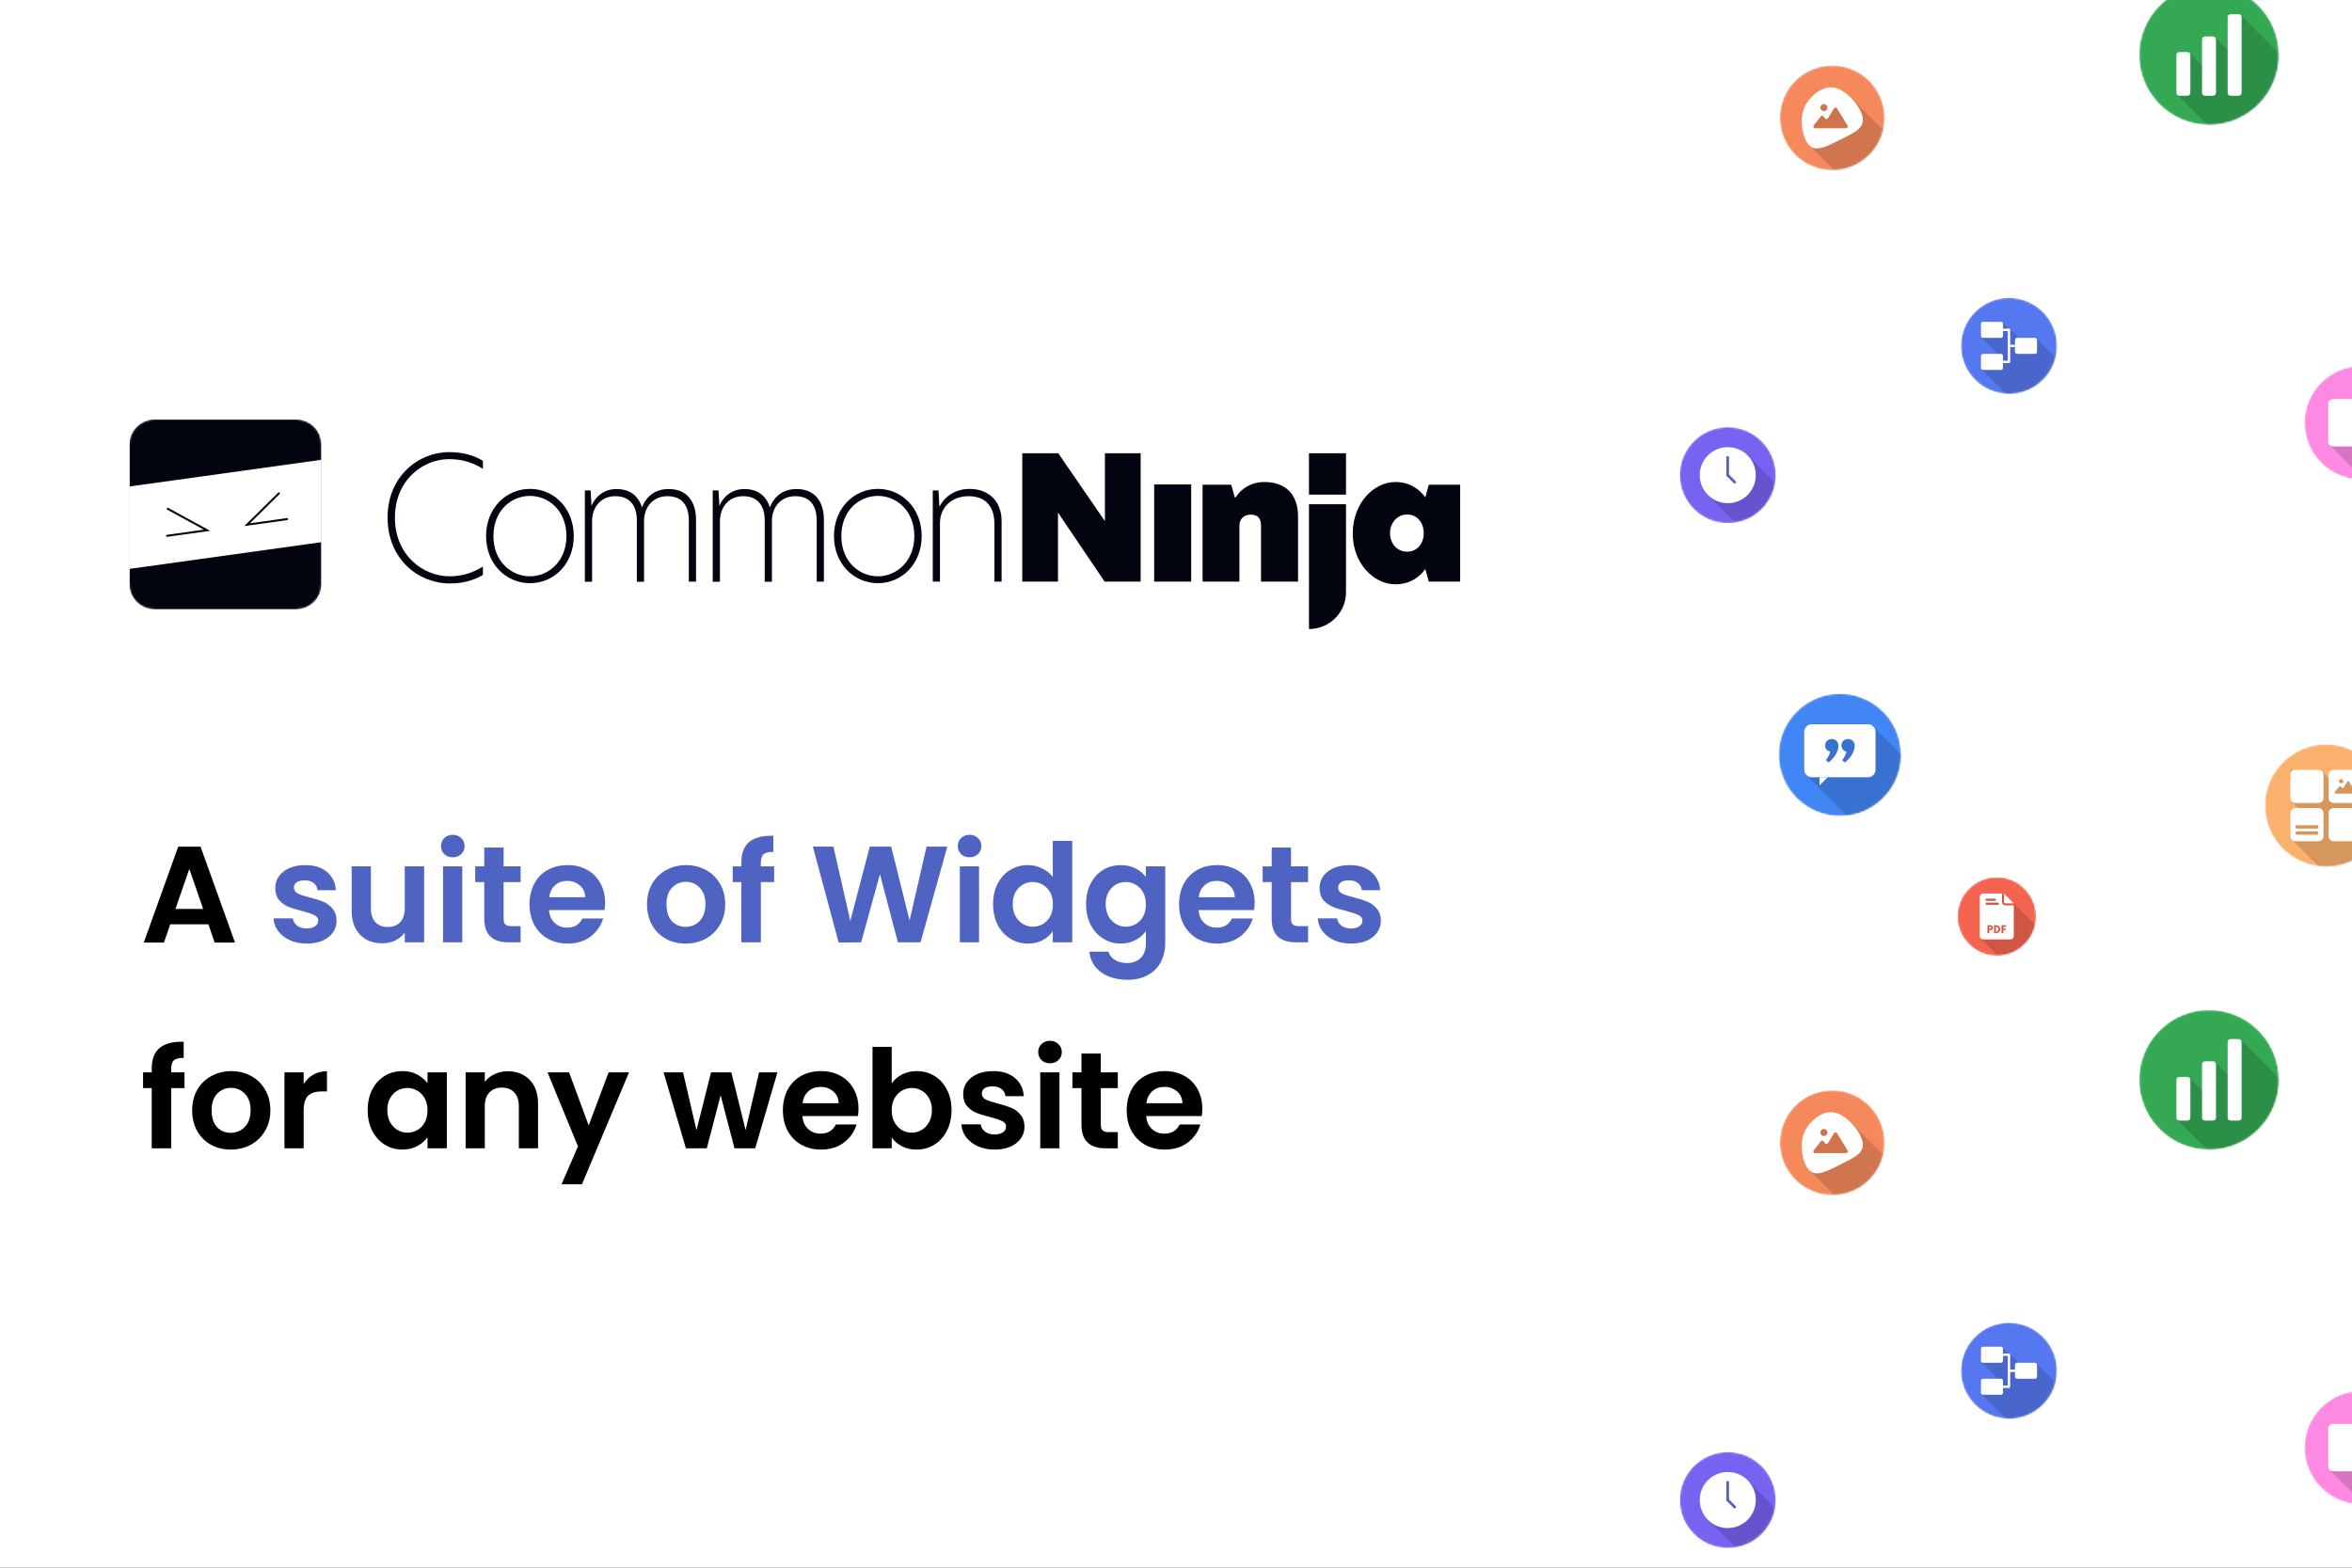 <?xml version="1.0" encoding="UTF-8" standalone="no"?>
<svg width="1200" height="800" viewBox="0 0 1200 800" fill="none" xmlns="http://www.w3.org/2000/svg">
<rect x="0" y="0" width="1200" height="800" fill="#333333" stroke="none"/>
<g clip-path="url(#clip0_2536_2)">
<rect width="1200" height="800" fill="white"/>
<path d="M156.47 481.51C153.297 481.51 150.45 480.95 147.93 479.83C145.41 478.663 143.403 477.1 141.91 475.14C140.463 473.18 139.67 471.01 139.53 468.63H149.4C149.587 470.123 150.31 471.36 151.57 472.34C152.877 473.32 154.487 473.81 156.4 473.81C158.267 473.81 159.713 473.437 160.74 472.69C161.813 471.943 162.35 470.987 162.35 469.82C162.35 468.56 161.697 467.627 160.39 467.02C159.13 466.367 157.1 465.667 154.3 464.92C151.407 464.22 149.027 463.497 147.16 462.75C145.34 462.003 143.753 460.86 142.4 459.32C141.093 457.78 140.44 455.703 140.44 453.09C140.44 450.943 141.047 448.983 142.26 447.21C143.52 445.437 145.293 444.037 147.58 443.01C149.913 441.983 152.643 441.47 155.77 441.47C160.39 441.47 164.077 442.637 166.83 444.97C169.583 447.257 171.1 450.36 171.38 454.28H162C161.86 452.74 161.207 451.527 160.04 450.64C158.92 449.707 157.403 449.24 155.49 449.24C153.717 449.24 152.34 449.567 151.36 450.22C150.427 450.873 149.96 451.783 149.96 452.95C149.96 454.257 150.613 455.26 151.92 455.96C153.227 456.613 155.257 457.29 158.01 457.99C160.81 458.69 163.12 459.413 164.94 460.16C166.76 460.907 168.323 462.073 169.63 463.66C170.983 465.2 171.683 467.253 171.73 469.82C171.73 472.06 171.1 474.067 169.84 475.84C168.627 477.613 166.853 479.013 164.52 480.04C162.233 481.02 159.55 481.51 156.47 481.51Z" fill="#4F64C2"/>
<path d="M216.385 442.1V480.88H206.515V475.98C205.255 477.66 203.598 478.99 201.545 479.97C199.538 480.903 197.345 481.37 194.965 481.37C191.931 481.37 189.248 480.74 186.915 479.48C184.581 478.173 182.738 476.283 181.385 473.81C180.078 471.29 179.425 468.303 179.425 464.85V442.1H189.225V463.45C189.225 466.53 189.995 468.91 191.535 470.59C193.075 472.223 195.175 473.04 197.835 473.04C200.541 473.04 202.665 472.223 204.205 470.59C205.745 468.91 206.515 466.53 206.515 463.45V442.1H216.385Z" fill="#4F64C2"/>
<path d="M231.024 437.48C229.297 437.48 227.851 436.943 226.684 435.87C225.564 434.75 225.004 433.373 225.004 431.74C225.004 430.107 225.564 428.753 226.684 427.68C227.851 426.56 229.297 426 231.024 426C232.751 426 234.174 426.56 235.294 427.68C236.461 428.753 237.044 430.107 237.044 431.74C237.044 433.373 236.461 434.75 235.294 435.87C234.174 436.943 232.751 437.48 231.024 437.48ZM235.854 442.1V480.88H226.054V442.1H235.854Z" fill="#4F64C2"/>
<path d="M256.946 450.15V468.91C256.946 470.217 257.25 471.173 257.856 471.78C258.51 472.34 259.583 472.62 261.076 472.62H265.626V480.88H259.466C251.206 480.88 247.076 476.867 247.076 468.84V450.15H242.456V442.1H247.076V432.51H256.946V442.1H265.626V450.15H256.946Z" fill="#4F64C2"/>
<path d="M308.725 460.65C308.725 462.05 308.632 463.31 308.445 464.43H280.095C280.328 467.23 281.308 469.423 283.035 471.01C284.762 472.597 286.885 473.39 289.405 473.39C293.045 473.39 295.635 471.827 297.175 468.7H307.745C306.625 472.433 304.478 475.513 301.305 477.94C298.132 480.32 294.235 481.51 289.615 481.51C285.882 481.51 282.522 480.693 279.535 479.06C276.595 477.38 274.285 475.023 272.605 471.99C270.972 468.957 270.155 465.457 270.155 461.49C270.155 457.477 270.972 453.953 272.605 450.92C274.238 447.887 276.525 445.553 279.465 443.92C282.405 442.287 285.788 441.47 289.615 441.47C293.302 441.47 296.592 442.263 299.485 443.85C302.425 445.437 304.688 447.7 306.275 450.64C307.908 453.533 308.725 456.87 308.725 460.65ZM298.575 457.85C298.528 455.33 297.618 453.323 295.845 451.83C294.072 450.29 291.902 449.52 289.335 449.52C286.908 449.52 284.855 450.267 283.175 451.76C281.542 453.207 280.538 455.237 280.165 457.85H298.575Z" fill="#4F64C2"/>
<path d="M349.778 481.51C346.044 481.51 342.684 480.693 339.698 479.06C336.711 477.38 334.354 475.023 332.628 471.99C330.948 468.957 330.108 465.457 330.108 461.49C330.108 457.523 330.971 454.023 332.698 450.99C334.471 447.957 336.874 445.623 339.908 443.99C342.941 442.31 346.324 441.47 350.058 441.47C353.791 441.47 357.174 442.31 360.208 443.99C363.241 445.623 365.621 447.957 367.348 450.99C369.121 454.023 370.008 457.523 370.008 461.49C370.008 465.457 369.098 468.957 367.278 471.99C365.504 475.023 363.078 477.38 359.998 479.06C356.964 480.693 353.558 481.51 349.778 481.51ZM349.778 472.97C351.551 472.97 353.208 472.55 354.748 471.71C356.334 470.823 357.594 469.517 358.528 467.79C359.461 466.063 359.928 463.963 359.928 461.49C359.928 457.803 358.948 454.98 356.988 453.02C355.074 451.013 352.718 450.01 349.918 450.01C347.118 450.01 344.761 451.013 342.848 453.02C340.981 454.98 340.048 457.803 340.048 461.49C340.048 465.177 340.958 468.023 342.778 470.03C344.644 471.99 346.978 472.97 349.778 472.97Z" fill="#4F64C2"/>
<path d="M394.976 450.15H388.186V480.88H378.246V450.15H373.836V442.1H378.246V440.14C378.246 435.38 379.6 431.88 382.306 429.64C385.013 427.4 389.096 426.35 394.556 426.49V434.75C392.176 434.703 390.52 435.1 389.586 435.94C388.653 436.78 388.186 438.297 388.186 440.49V442.1H394.976V450.15Z" fill="#4F64C2"/>
<path d="M483.317 432.02L469.667 480.88H458.117L448.947 446.09L439.357 480.88L427.877 480.95L414.717 432.02H425.217L433.827 469.96L443.767 432.02H454.687L464.067 469.75L472.747 432.02H483.317Z" fill="#4F64C2"/>
<path d="M494.686 437.48C492.959 437.48 491.513 436.943 490.346 435.87C489.226 434.75 488.666 433.373 488.666 431.74C488.666 430.107 489.226 428.753 490.346 427.68C491.513 426.56 492.959 426 494.686 426C496.413 426 497.836 426.56 498.956 427.68C500.123 428.753 500.706 430.107 500.706 431.74C500.706 433.373 500.123 434.75 498.956 435.87C497.836 436.943 496.413 437.48 494.686 437.48ZM499.516 442.1V480.88H489.716V442.1H499.516Z" fill="#4F64C2"/>
<path d="M506.678 461.35C506.678 457.43 507.448 453.953 508.988 450.92C510.575 447.887 512.722 445.553 515.428 443.92C518.135 442.287 521.145 441.47 524.458 441.47C526.978 441.47 529.382 442.03 531.668 443.15C533.955 444.223 535.775 445.67 537.128 447.49V429.08H547.068V480.88H537.128V475.14C535.915 477.053 534.212 478.593 532.018 479.76C529.825 480.927 527.282 481.51 524.388 481.51C521.122 481.51 518.135 480.67 515.428 478.99C512.722 477.31 510.575 474.953 508.988 471.92C507.448 468.84 506.678 465.317 506.678 461.35ZM537.198 461.49C537.198 459.11 536.732 457.08 535.798 455.4C534.865 453.673 533.605 452.367 532.018 451.48C530.432 450.547 528.728 450.08 526.908 450.08C525.088 450.08 523.408 450.523 521.868 451.41C520.328 452.297 519.068 453.603 518.088 455.33C517.155 457.01 516.688 459.017 516.688 461.35C516.688 463.683 517.155 465.737 518.088 467.51C519.068 469.237 520.328 470.567 521.868 471.5C523.455 472.433 525.135 472.9 526.908 472.9C528.728 472.9 530.432 472.457 532.018 471.57C533.605 470.637 534.865 469.33 535.798 467.65C536.732 465.923 537.198 463.87 537.198 461.49Z" fill="#4F64C2"/>
<path d="M571.83 441.47C574.723 441.47 577.266 442.053 579.46 443.22C581.653 444.34 583.38 445.81 584.64 447.63V442.1H594.51V481.16C594.51 484.753 593.786 487.95 592.34 490.75C590.893 493.597 588.723 495.837 585.83 497.47C582.936 499.15 579.436 499.99 575.33 499.99C569.823 499.99 565.296 498.707 561.75 496.14C558.25 493.573 556.266 490.073 555.8 485.64H565.53C566.043 487.413 567.14 488.813 568.82 489.84C570.546 490.913 572.623 491.45 575.05 491.45C577.896 491.45 580.206 490.587 581.98 488.86C583.753 487.18 584.64 484.613 584.64 481.16V475.14C583.38 476.96 581.63 478.477 579.39 479.69C577.196 480.903 574.676 481.51 571.83 481.51C568.563 481.51 565.576 480.67 562.87 478.99C560.163 477.31 558.016 474.953 556.43 471.92C554.89 468.84 554.12 465.317 554.12 461.35C554.12 457.43 554.89 453.953 556.43 450.92C558.016 447.887 560.14 445.553 562.8 443.92C565.506 442.287 568.516 441.47 571.83 441.47ZM584.64 461.49C584.64 459.11 584.173 457.08 583.24 455.4C582.306 453.673 581.046 452.367 579.46 451.48C577.873 450.547 576.17 450.08 574.35 450.08C572.53 450.08 570.85 450.523 569.31 451.41C567.77 452.297 566.51 453.603 565.53 455.33C564.596 457.01 564.13 459.017 564.13 461.35C564.13 463.683 564.596 465.737 565.53 467.51C566.51 469.237 567.77 470.567 569.31 471.5C570.896 472.433 572.576 472.9 574.35 472.9C576.17 472.9 577.873 472.457 579.46 471.57C581.046 470.637 582.306 469.33 583.24 467.65C584.173 465.923 584.64 463.87 584.64 461.49Z" fill="#4F64C2"/>
<path d="M640.131 460.65C640.131 462.05 640.038 463.31 639.851 464.43H611.501C611.735 467.23 612.715 469.423 614.441 471.01C616.168 472.597 618.291 473.39 620.811 473.39C624.451 473.39 627.041 471.827 628.581 468.7H639.151C638.031 472.433 635.885 475.513 632.711 477.94C629.538 480.32 625.641 481.51 621.021 481.51C617.288 481.51 613.928 480.693 610.941 479.06C608.001 477.38 605.691 475.023 604.011 471.99C602.378 468.957 601.561 465.457 601.561 461.49C601.561 457.477 602.378 453.953 604.011 450.92C605.645 447.887 607.931 445.553 610.871 443.92C613.811 442.287 617.195 441.47 621.021 441.47C624.708 441.47 627.998 442.263 630.891 443.85C633.831 445.437 636.095 447.7 637.681 450.64C639.315 453.533 640.131 456.87 640.131 460.65ZM629.981 457.85C629.935 455.33 629.025 453.323 627.251 451.83C625.478 450.29 623.308 449.52 620.741 449.52C618.315 449.52 616.261 450.267 614.581 451.76C612.948 453.207 611.945 455.237 611.571 457.85H629.981Z" fill="#4F64C2"/>
<path d="M658.694 450.15V468.91C658.694 470.217 658.998 471.173 659.604 471.78C660.258 472.34 661.331 472.62 662.824 472.62H667.374V480.88H661.214C652.954 480.88 648.824 476.867 648.824 468.84V450.15H644.204V442.1H648.824V432.51H658.694V442.1H667.374V450.15H658.694Z" fill="#4F64C2"/>
<path d="M689.263 481.51C686.09 481.51 683.243 480.95 680.723 479.83C678.203 478.663 676.196 477.1 674.703 475.14C673.256 473.18 672.463 471.01 672.323 468.63H682.193C682.38 470.123 683.103 471.36 684.363 472.34C685.67 473.32 687.28 473.81 689.193 473.81C691.06 473.81 692.506 473.437 693.533 472.69C694.606 471.943 695.143 470.987 695.143 469.82C695.143 468.56 694.49 467.627 693.183 467.02C691.923 466.367 689.893 465.667 687.093 464.92C684.2 464.22 681.82 463.497 679.953 462.75C678.133 462.003 676.546 460.86 675.193 459.32C673.886 457.78 673.233 455.703 673.233 453.09C673.233 450.943 673.84 448.983 675.053 447.21C676.313 445.437 678.086 444.037 680.373 443.01C682.706 441.983 685.436 441.47 688.563 441.47C693.183 441.47 696.87 442.637 699.623 444.97C702.376 447.257 703.893 450.36 704.173 454.28H694.793C694.653 452.74 694 451.527 692.833 450.64C691.713 449.707 690.196 449.24 688.283 449.24C686.51 449.24 685.133 449.567 684.153 450.22C683.22 450.873 682.753 451.783 682.753 452.95C682.753 454.257 683.406 455.26 684.713 455.96C686.02 456.613 688.05 457.29 690.803 457.99C693.603 458.69 695.913 459.413 697.733 460.16C699.553 460.907 701.116 462.073 702.423 463.66C703.776 465.2 704.476 467.253 704.523 469.82C704.523 472.06 703.893 474.067 702.633 475.84C701.42 477.613 699.646 479.013 697.313 480.04C695.026 481.02 692.343 481.51 689.263 481.51Z" fill="#4F64C2"/>
<path d="M106.32 471.69H86.86L83.64 481H73.35L90.92 432.07H102.33L119.9 481H109.54L106.32 471.69ZM103.66 463.85L96.59 443.41L89.52 463.85H103.66Z" fill="black"/>
<path d="M94.14 555.27H87.35V586H77.41V555.27H73V547.22H77.41V545.26C77.41 540.5 78.763 537 81.47 534.76C84.177 532.52 88.26 531.47 93.72 531.61V539.87C91.34 539.824 89.683 540.22 88.75 541.06C87.817 541.9 87.35 543.417 87.35 545.61V547.22H94.14V555.27Z" fill="black"/>
<path d="M117.711 586.63C113.978 586.63 110.618 585.814 107.631 584.18C104.644 582.5 102.288 580.144 100.561 577.11C98.881 574.077 98.041 570.577 98.041 566.61C98.041 562.644 98.904 559.144 100.631 556.11C102.404 553.077 104.808 550.744 107.841 549.11C110.874 547.43 114.258 546.59 117.991 546.59C121.724 546.59 125.108 547.43 128.141 549.11C131.174 550.744 133.554 553.077 135.281 556.11C137.054 559.144 137.941 562.644 137.941 566.61C137.941 570.577 137.031 574.077 135.211 577.11C133.438 580.144 131.011 582.5 127.931 584.18C124.898 585.814 121.491 586.63 117.711 586.63ZM117.711 578.09C119.484 578.09 121.141 577.67 122.681 576.83C124.268 575.944 125.528 574.637 126.461 572.91C127.394 571.184 127.861 569.084 127.861 566.61C127.861 562.924 126.881 560.1 124.921 558.14C123.008 556.134 120.651 555.13 117.851 555.13C115.051 555.13 112.694 556.134 110.781 558.14C108.914 560.1 107.981 562.924 107.981 566.61C107.981 570.297 108.891 573.144 110.711 575.15C112.578 577.11 114.911 578.09 117.711 578.09Z" fill="black"/>
<path d="M154.93 553.24C156.19 551.187 157.823 549.577 159.83 548.41C161.883 547.244 164.216 546.66 166.83 546.66V556.95H164.24C161.16 556.95 158.826 557.674 157.24 559.12C155.7 560.567 154.93 563.087 154.93 566.68V586H145.13V547.22H154.93V553.24Z" fill="black"/>
<path d="M187.59 566.47C187.59 562.55 188.36 559.074 189.9 556.04C191.487 553.007 193.61 550.674 196.27 549.04C198.977 547.407 201.987 546.59 205.3 546.59C208.193 546.59 210.713 547.174 212.86 548.34C215.053 549.507 216.803 550.977 218.11 552.75V547.22H227.98V586H218.11V580.33C216.85 582.15 215.1 583.667 212.86 584.88C210.667 586.047 208.123 586.63 205.23 586.63C201.963 586.63 198.977 585.79 196.27 584.11C193.61 582.43 191.487 580.074 189.9 577.04C188.36 573.96 187.59 570.437 187.59 566.47ZM218.11 566.61C218.11 564.23 217.643 562.2 216.71 560.52C215.777 558.794 214.517 557.487 212.93 556.6C211.343 555.667 209.64 555.2 207.82 555.2C206 555.2 204.32 555.644 202.78 556.53C201.24 557.417 199.98 558.724 199 560.45C198.067 562.13 197.6 564.137 197.6 566.47C197.6 568.804 198.067 570.857 199 572.63C199.98 574.357 201.24 575.687 202.78 576.62C204.367 577.554 206.047 578.02 207.82 578.02C209.64 578.02 211.343 577.577 212.93 576.69C214.517 575.757 215.777 574.45 216.71 572.77C217.643 571.044 218.11 568.99 218.11 566.61Z" fill="black"/>
<path d="M259.041 546.66C263.661 546.66 267.395 548.13 270.241 551.07C273.088 553.964 274.511 558.024 274.511 563.25V586H264.711V564.58C264.711 561.5 263.941 559.144 262.401 557.51C260.861 555.83 258.761 554.99 256.101 554.99C253.395 554.99 251.248 555.83 249.661 557.51C248.121 559.144 247.351 561.5 247.351 564.58V586H237.551V547.22H247.351V552.05C248.658 550.37 250.315 549.064 252.321 548.13C254.375 547.15 256.615 546.66 259.041 546.66Z" fill="black"/>
<path d="M320.931 547.22L296.921 604.34H286.491L294.891 585.02L279.351 547.22H290.341L300.351 574.31L310.501 547.22H320.931Z" fill="black"/>
<path d="M396.653 547.22L385.313 586H374.743L367.673 558.91L360.603 586H349.963L338.553 547.22H348.493L355.353 576.76L362.773 547.22H373.133L380.413 576.69L387.273 547.22H396.653Z" fill="black"/>
<path d="M438.006 565.77C438.006 567.17 437.912 568.43 437.726 569.55H409.376C409.609 572.35 410.589 574.544 412.316 576.13C414.042 577.717 416.166 578.51 418.686 578.51C422.326 578.51 424.916 576.947 426.456 573.82H437.026C435.906 577.554 433.759 580.634 430.586 583.06C427.412 585.44 423.516 586.63 418.896 586.63C415.162 586.63 411.802 585.814 408.816 584.18C405.876 582.5 403.566 580.144 401.886 577.11C400.252 574.077 399.436 570.577 399.436 566.61C399.436 562.597 400.252 559.074 401.886 556.04C403.519 553.007 405.806 550.674 408.746 549.04C411.686 547.407 415.069 546.59 418.896 546.59C422.582 546.59 425.872 547.384 428.766 548.97C431.706 550.557 433.969 552.82 435.556 555.76C437.189 558.654 438.006 561.99 438.006 565.77ZM427.856 562.97C427.809 560.45 426.899 558.444 425.126 556.95C423.352 555.41 421.182 554.64 418.616 554.64C416.189 554.64 414.136 555.387 412.456 556.88C410.822 558.327 409.819 560.357 409.446 562.97H427.856Z" fill="black"/>
<path d="M454.959 552.89C456.219 551.024 457.945 549.507 460.139 548.34C462.379 547.174 464.922 546.59 467.769 546.59C471.082 546.59 474.069 547.407 476.729 549.04C479.435 550.674 481.559 553.007 483.099 556.04C484.685 559.027 485.479 562.504 485.479 566.47C485.479 570.437 484.685 573.96 483.099 577.04C481.559 580.074 479.435 582.43 476.729 584.11C474.069 585.79 471.082 586.63 467.769 586.63C464.875 586.63 462.332 586.07 460.139 584.95C457.992 583.784 456.265 582.29 454.959 580.47V586H445.159V534.2H454.959V552.89ZM475.469 566.47C475.469 564.137 474.979 562.13 473.999 560.45C473.066 558.724 471.806 557.417 470.219 556.53C468.679 555.644 466.999 555.2 465.179 555.2C463.405 555.2 461.725 555.667 460.139 556.6C458.599 557.487 457.339 558.794 456.359 560.52C455.425 562.247 454.959 564.277 454.959 566.61C454.959 568.944 455.425 570.974 456.359 572.7C457.339 574.427 458.599 575.757 460.139 576.69C461.725 577.577 463.405 578.02 465.179 578.02C466.999 578.02 468.679 577.554 470.219 576.62C471.806 575.687 473.066 574.357 473.999 572.63C474.979 570.904 475.469 568.85 475.469 566.47Z" fill="black"/>
<path d="M507.44 586.63C504.267 586.63 501.42 586.07 498.9 584.95C496.38 583.784 494.374 582.22 492.88 580.26C491.434 578.3 490.64 576.13 490.5 573.75H500.37C500.557 575.244 501.28 576.48 502.54 577.46C503.847 578.44 505.457 578.93 507.37 578.93C509.237 578.93 510.684 578.557 511.71 577.81C512.784 577.064 513.32 576.107 513.32 574.94C513.32 573.68 512.667 572.747 511.36 572.14C510.1 571.487 508.07 570.787 505.27 570.04C502.377 569.34 499.997 568.617 498.13 567.87C496.31 567.124 494.724 565.98 493.37 564.44C492.064 562.9 491.41 560.824 491.41 558.21C491.41 556.064 492.017 554.104 493.23 552.33C494.49 550.557 496.264 549.157 498.55 548.13C500.884 547.104 503.614 546.59 506.74 546.59C511.36 546.59 515.047 547.757 517.8 550.09C520.554 552.377 522.07 555.48 522.35 559.4H512.97C512.83 557.86 512.177 556.647 511.01 555.76C509.89 554.827 508.374 554.36 506.46 554.36C504.687 554.36 503.31 554.687 502.33 555.34C501.397 555.994 500.93 556.904 500.93 558.07C500.93 559.377 501.584 560.38 502.89 561.08C504.197 561.734 506.227 562.41 508.98 563.11C511.78 563.81 514.09 564.534 515.91 565.28C517.73 566.027 519.294 567.194 520.6 568.78C521.954 570.32 522.654 572.374 522.7 574.94C522.7 577.18 522.07 579.187 520.81 580.96C519.597 582.734 517.824 584.134 515.49 585.16C513.204 586.14 510.52 586.63 507.44 586.63Z" fill="black"/>
<path d="M535.715 542.6C533.988 542.6 532.541 542.064 531.375 540.99C530.255 539.87 529.695 538.494 529.695 536.86C529.695 535.227 530.255 533.874 531.375 532.8C532.541 531.68 533.988 531.12 535.715 531.12C537.441 531.12 538.865 531.68 539.985 532.8C541.151 533.874 541.735 535.227 541.735 536.86C541.735 538.494 541.151 539.87 539.985 540.99C538.865 542.064 537.441 542.6 535.715 542.6ZM540.545 547.22V586H530.745V547.22H540.545Z" fill="black"/>
<path d="M561.637 555.27V574.03C561.637 575.337 561.941 576.294 562.547 576.9C563.201 577.46 564.274 577.74 565.767 577.74H570.317V586H564.157C555.897 586 551.767 581.987 551.767 573.96V555.27H547.147V547.22H551.767V537.63H561.637V547.22H570.317V555.27H561.637Z" fill="black"/>
<path d="M613.416 565.77C613.416 567.17 613.323 568.43 613.136 569.55H584.786C585.019 572.35 585.999 574.544 587.726 576.13C589.452 577.717 591.576 578.51 594.096 578.51C597.736 578.51 600.326 576.947 601.866 573.82H612.436C611.316 577.554 609.169 580.634 605.996 583.06C602.823 585.44 598.926 586.63 594.306 586.63C590.573 586.63 587.213 585.814 584.226 584.18C581.286 582.5 578.976 580.144 577.296 577.11C575.663 574.077 574.846 570.577 574.846 566.61C574.846 562.597 575.663 559.074 577.296 556.04C578.929 553.007 581.216 550.674 584.156 549.04C587.096 547.407 590.479 546.59 594.306 546.59C597.993 546.59 601.283 547.384 604.176 548.97C607.116 550.557 609.379 552.82 610.966 555.76C612.599 558.654 613.416 561.99 613.416 565.77ZM603.266 562.97C603.219 560.45 602.309 558.444 600.536 556.95C598.763 555.41 596.593 554.64 594.026 554.64C591.599 554.64 589.546 555.387 587.866 556.88C586.233 558.327 585.229 560.357 584.856 562.97H603.266Z" fill="black"/>
<g clip-path="url(#clip1_2536_2)">
<mask id="mask0_2536_2" style="mask-type:luminance" maskUnits="userSpaceOnUse" x="66" y="214" width="98" height="97">
<path d="M151.075 214H78.89C71.771 214 66 219.712 66 226.759V298.21C66 305.256 71.771 310.969 78.89 310.969H151.075C158.194 310.969 163.965 305.256 163.965 298.21V226.759C163.965 219.712 158.194 214 151.075 214Z" fill="white"/>
</mask>
<g mask="url(#mask0_2536_2)">
<path d="M151.075 214H78.89C71.771 214 66 219.712 66 226.759V298.21C66 305.256 71.771 310.969 78.89 310.969H151.075C158.194 310.969 163.965 305.256 163.965 298.21V226.759C163.965 219.712 158.194 214 151.075 214Z" fill="#02040F"/>
<path d="M66 290.312L66 248.261L163.966 234.633V276.684L66 290.312Z" fill="white"/>
<path d="M142.307 251.758L126.085 267.742L146.485 264.904" stroke="#02040F" stroke-width="1.021" stroke-linecap="round"/>
<path d="M85.582 259.65L105.627 270.589L85.227 273.427" stroke="#02040F" stroke-width="1.021" stroke-linecap="round"/>
</g>
<path d="M229.559 297.747C213.395 297.747 197.746 285.334 197.746 264.087C197.746 243.058 213.469 230.719 229.191 230.719C236.538 230.719 242.122 232.544 246.383 235.173V239.261C241.461 236.195 236.171 234.296 229.118 234.296C215.82 234.296 201.493 244.957 201.493 264.16C201.493 283.362 215.893 294.096 229.338 294.096C236.097 294.096 241.314 292.197 246.383 289.131V293.366C242.122 295.994 236.465 297.747 229.559 297.747Z" fill="#02040F"/>
<path d="M247.998 273.578C247.998 259.413 258.063 249.483 270.406 249.483C282.676 249.483 292.741 259.413 292.741 273.578C292.741 287.743 282.676 297.6 270.406 297.6C258.137 297.6 247.998 287.743 247.998 273.578ZM288.994 273.578C288.994 260.582 279.884 253.061 270.406 253.061C260.782 253.061 251.745 260.582 251.745 273.578C251.745 286.575 260.929 294.095 270.406 294.095C279.884 294.095 288.994 286.429 288.994 273.578Z" fill="#02040F"/>
<path d="M355.118 265.255V296.797H351.444V265.62C351.444 257.807 347.844 253.207 340.497 253.207C333.077 253.207 328.595 258.902 328.595 265.766V296.87H324.922V265.62C324.922 257.88 321.248 253.207 313.901 253.207C306.408 253.207 302.073 259.048 302.073 265.912V296.87H298.399V250.287H301.338L301.779 258.026H301.852C303.909 253.061 308.538 249.556 314.489 249.556C321.469 249.556 325.656 253.061 327.567 258.902C329.697 253.28 334.326 249.556 341.085 249.556C350.489 249.483 355.118 255.982 355.118 265.255Z" fill="#02040F"/>
<path d="M420.36 265.255V296.797H416.688V265.62C416.688 257.807 413.087 253.207 405.74 253.207C398.32 253.207 393.838 258.902 393.838 265.766V296.87H390.165V265.62C390.165 257.88 386.491 253.207 379.144 253.207C371.65 253.207 367.316 259.048 367.316 265.912V296.87H363.642V250.287H366.581L367.022 258.026H367.095C369.153 253.061 373.781 249.556 379.732 249.556C386.712 249.556 390.9 253.061 392.81 258.902C394.94 253.28 399.569 249.556 406.328 249.556C415.732 249.483 420.36 255.982 420.36 265.255Z" fill="#02040F"/>
<path d="M425.502 273.578C425.502 259.413 435.569 249.483 447.912 249.483C460.182 249.483 470.245 259.413 470.245 273.578C470.245 287.743 460.182 297.6 447.912 297.6C435.643 297.6 425.502 287.743 425.502 273.578ZM466.499 273.578C466.499 260.582 457.388 253.061 447.912 253.061C438.288 253.061 429.252 260.582 429.252 273.578C429.252 286.575 438.433 294.095 447.912 294.095C457.388 294.095 466.499 286.429 466.499 273.578Z" fill="#02040F"/>
<path d="M511.019 265.839V296.797H507.347V267.372C507.347 258.026 502.499 253.207 494.05 253.207C486.115 253.207 479.575 258.464 479.575 266.934V296.797H475.903V250.287H478.842L479.281 258.537H479.356C481.926 253.28 487.585 249.483 494.638 249.483C504.482 249.483 511.019 255.836 511.019 265.839Z" fill="#02040F"/>
<path d="M581.959 296.798H563.592L539.861 261.678H539.787V296.798H521.565V231.304H539.935L563.663 265.84H563.737V231.304H581.959V296.798Z" fill="#02040F"/>
<path d="M607.747 247.189V296.795H588.864V247.188C588.864 247.188 597.312 247.189 607.747 247.189Z" fill="#02040F"/>
<path d="M662.263 263.499V296.794H643.383V268.391C643.383 264.375 641.62 262.623 638.164 262.623C634.566 262.623 632.36 264.96 632.36 268.172V296.794H613.554V247.363H628.175L630.009 253.861H630.377C633.391 249.188 638.458 245.976 645.072 245.976C655.946 245.976 662.263 252.328 662.263 263.499Z" fill="#02040F"/>
<path d="M667.847 321V257.32H686.731V302.236C686.731 312.604 678.282 321 667.847 321Z" fill="#02040F"/>
<path d="M667.847 231.304H686.731V252.414H667.847V231.304Z" fill="#02040F"/>
<path d="M690.177 272.261C690.177 256.563 701.051 245.976 711.922 245.976C719.492 245.976 724.339 249.846 727.204 253.788L728.967 247.363H744.983V296.794H728.967L727.204 290.369C724.414 294.311 719.563 298.181 711.922 298.181C700.976 298.181 690.177 287.594 690.177 272.261ZM726.397 272.042C726.397 266.639 722.944 262.55 717.948 262.55C712.732 262.55 709.206 266.931 709.206 272.042C709.206 277.299 712.732 281.534 717.948 281.534C722.944 281.534 726.397 277.518 726.397 272.042Z" fill="#02040F"/>
</g>
<g clip-path="url(#clip2_2536_2)">
<mask id="mask1_2536_2" style="mask-type:luminance" maskUnits="userSpaceOnUse" x="1000" y="674" width="50" height="51">
<path d="M1049.51 699.501C1049.51 685.959 1038.54 674.981 1025 674.981C1011.46 674.981 1000.49 685.959 1000.49 699.501C1000.49 713.043 1011.46 724.02 1025 724.02C1038.54 724.02 1049.51 713.043 1049.51 699.501Z" fill="white"/>
</mask>
<g mask="url(#mask1_2536_2)">
<path d="M1049.51 699.501C1049.51 685.959 1038.54 674.981 1025 674.981C1011.46 674.981 1000.49 685.959 1000.49 699.501C1000.49 713.043 1011.46 724.02 1025 724.02C1038.54 724.02 1049.51 713.043 1049.51 699.501Z" fill="#5577EF"/>
<path d="M1025.39 691.307L1021.73 687.649L1011.01 695.128L1020.43 704.547L1010.97 711.433L1024.98 725.45L1050.55 724.919L1050.33 707.061L1039.07 695.802L1030.43 695.905L1025.49 690.96L1025.39 691.307Z" fill="#070707" fill-opacity="0.15"/>
<path d="M1020.92 687.241H1011.73C1011.16 687.241 1010.7 687.699 1010.7 688.263V694.393C1010.7 694.957 1011.16 695.414 1011.73 695.414H1020.92C1021.48 695.414 1021.94 694.957 1021.94 694.393V688.263C1021.94 687.699 1021.48 687.241 1020.92 687.241Z" fill="white"/>
<path d="M1020.92 703.587H1011.73C1011.16 703.587 1010.7 704.044 1010.7 704.609V710.738C1010.7 711.303 1011.16 711.76 1011.73 711.76H1020.92C1021.48 711.76 1021.94 711.303 1021.94 710.738V704.609C1021.94 704.044 1021.48 703.587 1020.92 703.587Z" fill="white"/>
<path d="M1038.28 695.415H1029.09C1028.52 695.415 1028.07 695.872 1028.07 696.437V702.567C1028.07 703.131 1028.52 703.588 1029.09 703.588H1038.28C1038.84 703.588 1039.3 703.131 1039.3 702.567V696.437C1039.3 695.872 1038.84 695.415 1038.28 695.415Z" fill="white"/>
<path fill-rule="evenodd" clip-rule="evenodd" d="M1021.94 690.715H1025C1025.34 690.715 1025.61 690.989 1025.61 691.327V691.941H1025.61V698.888H1028.06V700.114H1025.61V707.061H1025.61V707.674C1025.61 708.012 1025.34 708.287 1025 708.287H1021.94V707.061H1024.39V700.114V698.888V691.941H1021.94V690.715Z" fill="white"/>
</g>
<mask id="mask2_2536_2" style="mask-type:luminance" maskUnits="userSpaceOnUse" x="1091" y="515" width="72" height="72">
<path d="M1162.7 551.047C1162.7 531.35 1146.74 515.383 1127.05 515.383C1107.36 515.383 1091.4 531.35 1091.4 551.047C1091.4 570.744 1107.36 586.712 1127.05 586.712C1146.74 586.712 1162.7 570.744 1162.7 551.047Z" fill="white"/>
</mask>
<g mask="url(#mask2_2536_2)">
<path d="M1162.7 551.047C1162.7 531.35 1146.74 515.383 1127.05 515.383C1107.36 515.383 1091.4 531.35 1091.4 551.047C1091.4 570.744 1107.36 586.712 1127.05 586.712C1146.74 586.712 1162.7 570.744 1162.7 551.047Z" fill="#34A853"/>
<path fill-rule="evenodd" clip-rule="evenodd" d="M1165.25 552.683L1143.3 530.719L1140.09 551.937L1130.29 542.131L1126.56 559.501L1117.19 550.127L1110.95 571.496L1133.35 593.905L1145.45 592.934L1145.76 593.251L1159.23 593.644L1163.44 597.857L1163.61 593.771L1182.45 594.321L1164.31 576.172L1165.25 552.683Z" fill="black" fill-opacity="0.15"/>
<path d="M1116.06 549.562H1111.9C1111.08 549.562 1110.41 550.227 1110.41 551.048V570.366C1110.41 571.187 1111.08 571.852 1111.9 571.852H1116.06C1116.88 571.852 1117.54 571.187 1117.54 570.366V551.048C1117.54 550.227 1116.88 549.562 1116.06 549.562Z" fill="white"/>
<path d="M1129.13 541.597H1124.97C1124.15 541.597 1123.48 542.262 1123.48 543.083V570.366C1123.48 571.187 1124.15 571.852 1124.97 571.852H1129.13C1129.95 571.852 1130.61 571.187 1130.61 570.366V543.083C1130.61 542.262 1129.95 541.597 1129.13 541.597Z" fill="white"/>
<path d="M1142.2 530.243H1138.04C1137.22 530.243 1136.56 530.908 1136.56 531.729V570.366C1136.56 571.187 1137.22 571.852 1138.04 571.852H1142.2C1143.02 571.852 1143.69 571.187 1143.69 570.366V531.729C1143.69 530.908 1143.02 530.243 1142.2 530.243Z" fill="white"/>
</g>
<mask id="mask3_2536_2" style="mask-type:luminance" maskUnits="userSpaceOnUse" x="1155" y="379" width="63" height="64">
<path d="M1217.96 411.063C1217.96 393.828 1203.99 379.856 1186.76 379.856C1169.54 379.856 1155.57 393.828 1155.57 411.063C1155.57 428.298 1169.54 442.27 1186.76 442.27C1203.99 442.27 1217.96 428.298 1217.96 411.063Z" fill="white"/>
</mask>
<g mask="url(#mask3_2536_2)">
<path d="M1217.96 411.063C1217.96 393.828 1203.99 379.856 1186.76 379.856C1169.54 379.856 1155.57 393.828 1155.57 411.063C1155.57 428.298 1169.54 442.27 1186.76 442.27C1203.99 442.27 1217.96 428.298 1217.96 411.063Z" fill="#FAB16D"/>
<path fill-rule="evenodd" clip-rule="evenodd" d="M1235.09 424.534L1204.39 393.821L1194.51 403.519L1184.94 393.951L1169.37 409.034L1179.05 418.715L1169.4 428.539L1199.97 459.121L1210.09 448.992L1219.47 458.367L1234.41 444.168L1224.75 434.503L1235.09 424.534Z" fill="black" fill-opacity="0.15"/>
<path d="M1168.57 395.46C1168.57 394.024 1169.73 392.859 1171.17 392.859H1182.87C1184.3 392.859 1185.46 394.024 1185.46 395.46V407.162C1185.46 408.599 1184.3 409.763 1182.87 409.763H1171.17C1169.73 409.763 1168.57 408.599 1168.57 407.162V395.46Z" fill="white"/>
<path d="M1188.06 395.46C1188.06 394.024 1189.23 392.859 1190.66 392.859H1202.36C1203.8 392.859 1204.96 394.024 1204.96 395.46V407.162C1204.96 408.599 1203.8 409.763 1202.36 409.763H1190.66C1189.23 409.763 1188.06 408.599 1188.06 407.162V395.46Z" fill="white"/>
<path d="M1168.57 414.964C1168.57 413.528 1169.73 412.363 1171.17 412.363H1182.87C1184.3 412.363 1185.46 413.528 1185.46 414.964V426.666C1185.46 428.102 1184.3 429.267 1182.87 429.267H1171.17C1169.73 429.267 1168.57 428.102 1168.57 426.666V414.964Z" fill="white"/>
<path d="M1188.06 414.964C1188.06 413.528 1189.23 412.363 1190.66 412.363H1202.36C1203.8 412.363 1204.96 413.528 1204.96 414.964V426.666C1204.96 428.102 1203.8 429.267 1202.36 429.267H1190.66C1189.23 429.267 1188.06 428.102 1188.06 426.666V414.964Z" fill="white"/>
<path d="M1171.95 425.106H1182.03" stroke="#D5975D" stroke-width="1.75" stroke-linecap="round"/>
<path d="M1171.95 421.985H1182.03" stroke="#D5975D" stroke-width="1.75" stroke-linecap="round"/>
<path fill-rule="evenodd" clip-rule="evenodd" d="M1194.44 399.752C1195.05 399.752 1195.55 399.268 1195.55 398.672C1195.55 398.075 1195.05 397.592 1194.44 397.592C1193.84 397.592 1193.34 398.075 1193.34 398.672C1193.34 399.268 1193.84 399.752 1194.44 399.752ZM1201.81 404.156C1202.04 404.516 1201.78 404.983 1201.36 404.983H1197.24C1197.24 404.983 1197.24 404.986 1197.24 404.986C1197.24 404.987 1197.24 404.99 1197.24 404.99H1191.67C1191.22 404.99 1190.97 404.464 1191.25 404.11L1193.47 401.357C1193.69 401.089 1194.1 401.089 1194.31 401.357L1194.81 401.976C1195.05 402.265 1195.5 402.238 1195.69 401.924L1197.6 398.872C1197.81 398.533 1198.3 398.533 1198.51 398.872L1201.81 404.156Z" fill="#D5975D"/>
</g>
<mask id="mask4_2536_2" style="mask-type:luminance" maskUnits="userSpaceOnUse" x="1175" y="709" width="59" height="59">
<path d="M1233.71 738.732C1233.71 722.729 1220.74 709.755 1204.75 709.755C1188.75 709.755 1175.78 722.729 1175.78 738.732C1175.78 754.736 1188.75 767.71 1204.75 767.71C1220.74 767.71 1233.71 754.736 1233.71 738.732Z" fill="white"/>
</mask>
<g mask="url(#mask4_2536_2)">
<path d="M1233.71 738.732C1233.71 722.729 1220.74 709.755 1204.75 709.755C1188.75 709.755 1175.78 722.729 1175.78 738.732C1175.78 754.736 1188.75 767.71 1204.75 767.71C1220.74 767.71 1233.71 754.736 1233.71 738.732Z" fill="#FD89E3"/>
<path fill-rule="evenodd" clip-rule="evenodd" d="M1209.65 726.658L1211.48 728.494L1214.11 732.317L1221.04 727.479L1234.48 740.93C1234.8 750.155 1235.43 768.667 1235.47 768.917C1235.51 769.169 1216.55 768.813 1207.06 768.603L1188.6 750.131L1202.34 740.537L1209.65 726.658Z" fill="black" fill-opacity="0.15"/>
<path fill-rule="evenodd" clip-rule="evenodd" d="M1221.64 729.074C1221.64 727.741 1220.56 726.659 1219.23 726.659H1211.12V750.807H1209.67V726.659H1190.26C1188.93 726.659 1187.85 727.741 1187.85 729.074V748.392C1187.85 749.726 1188.93 750.807 1190.26 750.807H1219.23C1220.56 750.807 1221.64 749.726 1221.64 748.392V729.074ZM1207 735.763C1207.3 736.021 1207.34 736.478 1207.09 736.784L1205.45 738.733L1207.09 740.682C1207.34 740.988 1207.3 741.445 1207 741.702C1206.69 741.96 1206.23 741.92 1205.98 741.613L1203.56 738.733L1205.98 735.852C1206.23 735.546 1206.69 735.506 1207 735.763ZM1213.7 736.784C1213.45 736.478 1213.48 736.021 1213.79 735.763C1214.1 735.506 1214.55 735.546 1214.81 735.852L1217.23 738.733L1214.81 741.613C1214.55 741.92 1214.1 741.959 1213.79 741.702C1213.48 741.445 1213.45 740.988 1213.7 740.682L1215.34 738.733L1213.7 736.784Z" fill="white"/>
</g>
<mask id="mask5_2536_2" style="mask-type:luminance" maskUnits="userSpaceOnUse" x="998" y="447" width="41" height="41">
<path d="M1038.82 467.68C1038.82 456.601 1029.84 447.619 1018.76 447.619C1007.69 447.619 998.709 456.601 998.709 467.68C998.709 478.76 1007.69 487.742 1018.76 487.742C1029.84 487.742 1038.82 478.76 1038.82 467.68Z" fill="white"/>
</mask>
<g mask="url(#mask5_2536_2)">
<path d="M1038.82 467.68C1038.82 456.601 1029.84 447.619 1018.76 447.619C1007.69 447.619 998.709 456.601 998.709 467.68C998.709 478.76 1007.69 487.742 1018.76 487.742C1029.84 487.742 1038.82 478.76 1038.82 467.68Z" fill="#F46450"/>
<path d="M1041.21 474.752L1022.44 455.979V457.048L1021.35 455.979L1010.62 478.965L1023.91 492.257H1042.98L1041.21 474.752Z" fill="black" fill-opacity="0.15"/>
<path fill-rule="evenodd" clip-rule="evenodd" d="M1011.74 455.979C1010.82 455.979 1010.07 456.727 1010.07 457.65V477.712C1010.07 478.635 1010.82 479.383 1011.74 479.383H1025.78C1026.7 479.383 1027.45 478.635 1027.45 477.712V460.994L1022.44 455.979H1011.74ZM1022.44 460.326V455.979L1021.44 455.979V460.326C1021.44 461.249 1022.18 461.998 1023.11 461.998H1027.45V460.994L1023.11 460.995C1022.74 460.995 1022.44 460.695 1022.44 460.326Z" fill="white"/>
<path d="M1014.08 476.106H1014.85V474.618H1015.41C1015.67 474.618 1015.89 474.571 1016.09 474.474C1016.29 474.377 1016.45 474.238 1016.56 474.056C1016.67 473.874 1016.73 473.655 1016.73 473.398C1016.73 473.14 1016.67 472.923 1016.56 472.749C1016.45 472.575 1016.29 472.445 1016.09 472.359C1015.89 472.271 1015.67 472.228 1015.41 472.228H1014.08V476.106ZM1014.85 474.009V472.837H1015.18C1015.31 472.837 1015.44 472.856 1015.55 472.895C1015.66 472.933 1015.75 472.994 1015.82 473.081C1015.89 473.166 1015.92 473.279 1015.92 473.421C1015.92 473.562 1015.89 473.676 1015.82 473.762C1015.75 473.848 1015.66 473.911 1015.55 473.95C1015.44 473.989 1015.31 474.009 1015.18 474.009H1014.85Z" fill="#CF5544"/>
<path d="M1017.43 476.106H1018.51C1018.78 476.106 1019.04 476.057 1019.28 475.96C1019.52 475.862 1019.73 475.724 1019.91 475.549C1020.09 475.373 1020.23 475.168 1020.33 474.933C1020.43 474.698 1020.48 474.444 1020.48 474.171C1020.48 473.898 1020.43 473.645 1020.32 473.41C1020.22 473.174 1020.09 472.967 1019.9 472.789C1019.73 472.612 1019.52 472.475 1019.28 472.376C1019.04 472.277 1018.78 472.228 1018.51 472.228H1017.43V476.106ZM1018.2 475.424V472.909H1018.42C1018.66 472.909 1018.87 472.964 1019.05 473.074C1019.24 473.183 1019.39 473.333 1019.49 473.523C1019.6 473.712 1019.65 473.928 1019.65 474.169C1019.65 474.408 1019.6 474.623 1019.49 474.813C1019.39 475.003 1019.24 475.152 1019.05 475.262C1018.87 475.37 1018.66 475.424 1018.42 475.424H1018.2Z" fill="#CF5544"/>
<path d="M1021.25 476.106H1022.01V474.496H1023.34V473.828H1022.01V472.895H1023.44V472.228H1021.25V476.106Z" fill="#CF5544"/>
<path fill-rule="evenodd" clip-rule="evenodd" d="M1013.98 476.206V472.127H1015.41C1015.68 472.127 1015.92 472.173 1016.13 472.268C1016.35 472.361 1016.52 472.504 1016.64 472.695C1016.77 472.888 1016.83 473.125 1016.83 473.398C1016.83 473.67 1016.77 473.908 1016.64 474.109C1016.52 474.308 1016.35 474.459 1016.13 474.565V474.566C1015.92 474.668 1015.68 474.719 1015.41 474.719H1014.95V476.206H1013.98ZM1016.56 474.056C1016.67 473.875 1016.73 473.655 1016.73 473.398C1016.73 473.14 1016.67 472.923 1016.56 472.749C1016.45 472.575 1016.29 472.445 1016.09 472.36C1015.89 472.271 1015.67 472.228 1015.41 472.228H1014.08V476.106H1014.85V474.618H1015.41C1015.67 474.618 1015.89 474.571 1016.09 474.475C1016.29 474.377 1016.45 474.238 1016.56 474.056ZM1015.55 472.896C1015.44 472.856 1015.31 472.837 1015.18 472.837H1014.85V474.009H1015.18C1015.31 474.009 1015.44 473.99 1015.55 473.95C1015.66 473.911 1015.75 473.849 1015.82 473.762C1015.89 473.677 1015.92 473.562 1015.92 473.422C1015.92 473.279 1015.89 473.166 1015.82 473.081C1015.75 472.995 1015.66 472.933 1015.55 472.896ZM1014.95 473.909H1015.18C1015.3 473.909 1015.41 473.891 1015.52 473.856C1015.61 473.822 1015.69 473.77 1015.74 473.701L1015.74 473.7C1015.79 473.636 1015.82 473.546 1015.82 473.422C1015.82 473.295 1015.79 473.207 1015.74 473.144V473.143H1015.74C1015.69 473.074 1015.61 473.022 1015.52 472.99H1015.52C1015.41 472.955 1015.3 472.937 1015.18 472.937H1014.95V473.909ZM1017.33 476.206V472.127H1018.51C1018.8 472.127 1019.07 472.179 1019.32 472.283L1019.28 472.376C1019.04 472.277 1018.78 472.228 1018.51 472.228H1017.43V476.106H1018.51C1018.78 476.106 1019.04 476.057 1019.28 475.96C1019.52 475.862 1019.73 475.725 1019.91 475.549C1020.09 475.373 1020.23 475.168 1020.33 474.933C1020.43 474.698 1020.48 474.444 1020.48 474.171C1020.48 473.899 1020.43 473.645 1020.32 473.41C1020.22 473.174 1020.09 472.967 1019.91 472.789C1019.73 472.612 1019.52 472.475 1019.28 472.376L1019.32 472.283C1019.57 472.386 1019.79 472.532 1019.98 472.718C1020.17 472.904 1020.31 473.122 1020.42 473.371C1020.52 473.619 1020.58 473.886 1020.58 474.171C1020.58 474.457 1020.52 474.724 1020.42 474.972C1020.31 475.219 1020.17 475.436 1019.98 475.62C1019.79 475.806 1019.57 475.949 1019.32 476.054C1019.07 476.156 1018.8 476.206 1018.51 476.206H1017.33ZM1019.05 473.074C1018.87 472.964 1018.66 472.909 1018.42 472.909H1018.2V475.424H1018.42C1018.66 475.424 1018.87 475.371 1019.05 475.262C1019.24 475.152 1019.39 475.003 1019.49 474.813C1019.6 474.623 1019.65 474.409 1019.65 474.17C1019.65 473.928 1019.6 473.712 1019.49 473.523C1019.39 473.333 1019.24 473.184 1019.05 473.074ZM1019 475.175C1019.17 475.076 1019.31 474.938 1019.4 474.764H1019.4C1019.5 474.59 1019.55 474.393 1019.55 474.17C1019.55 473.943 1019.5 473.745 1019.4 473.572L1019.4 473.571C1019.31 473.398 1019.17 473.261 1019 473.16C1018.83 473.06 1018.64 473.01 1018.42 473.01H1018.3V475.324H1018.42C1018.64 475.324 1018.83 475.274 1019 475.175ZM1021.15 476.206V472.127H1023.54V472.995H1022.11V473.728H1023.44V474.597H1022.11V476.206H1021.15ZM1022.01 476.106H1021.25V472.228H1023.44V472.896H1022.01V473.828H1023.34V474.496H1022.01V476.106Z" fill="#CF5544"/>
<path d="M1013.62 461.161H1019.3" stroke="#CF5544" stroke-width="1.125" stroke-linecap="round"/>
<path d="M1013.62 459.154H1017.79" stroke="#CF5544" stroke-width="1.125" stroke-linecap="round"/>
</g>
<mask id="mask6_2536_2" style="mask-type:luminance" maskUnits="userSpaceOnUse" x="907" y="354" width="63" height="63">
<path d="M969.921 385.207C969.921 367.972 955.955 354 938.727 354C921.499 354 907.533 367.972 907.533 385.207C907.533 402.441 921.499 416.413 938.727 416.413C955.955 416.413 969.921 402.441 969.921 385.207Z" fill="white"/>
</mask>
<g mask="url(#mask6_2536_2)">
<path d="M969.921 385.207C969.921 367.972 955.955 354 938.727 354C921.499 354 907.533 367.972 907.533 385.207C907.533 402.441 921.499 416.413 938.727 416.413C955.955 416.413 969.921 402.441 969.921 385.207Z" fill="#4285F4"/>
<path d="M970.649 385.649L955.962 370.956L921.831 395.661L943.329 417.168H970.649V385.649Z" fill="black" fill-opacity="0.15"/>
<path d="M920.53 373.504C920.53 371.35 922.275 369.604 924.429 369.604H953.024C955.177 369.604 956.923 371.35 956.923 373.504V392.748C956.923 394.903 955.177 396.649 953.024 396.649H924.429C922.275 396.649 920.53 394.903 920.53 392.748V373.504Z" fill="white"/>
<path d="M932.487 396.649H928.328V400.81L932.487 396.649Z" fill="white"/>
<path d="M934.583 377.146C935.604 377.146 936.422 377.463 937.037 378.098C937.653 378.745 937.96 379.625 937.96 380.736C937.96 382.08 937.517 383.49 936.631 384.968C935.733 386.458 934.509 387.838 932.959 389.108L931.52 387.899C931.815 387.63 932.123 387.239 932.442 386.727C932.75 386.226 933.027 385.688 933.273 385.114C933.507 384.553 933.66 384.027 933.734 383.539C932.947 383.356 932.325 382.983 931.87 382.421C931.415 381.86 931.188 381.188 931.188 380.406C931.188 379.454 931.501 378.672 932.129 378.061C932.756 377.451 933.574 377.146 934.583 377.146ZM942.906 377.146C943.927 377.146 944.745 377.463 945.36 378.098C945.963 378.745 946.264 379.625 946.264 380.736C946.264 382.08 945.822 383.49 944.936 384.968C944.05 386.458 942.832 387.838 941.282 389.108L939.824 387.899C940.119 387.63 940.427 387.239 940.747 386.727C941.054 386.226 941.331 385.688 941.577 385.114C941.811 384.553 941.965 384.027 942.039 383.539C941.251 383.356 940.63 382.983 940.175 382.421C939.719 381.86 939.492 381.188 939.492 380.406C939.492 379.454 939.812 378.672 940.451 378.061C941.079 377.451 941.897 377.146 942.906 377.146Z" fill="#3871CF"/>
</g>
<mask id="mask7_2536_2" style="mask-type:luminance" maskUnits="userSpaceOnUse" x="908" y="556" width="54" height="54">
<path d="M961.566 583.145C961.566 568.372 949.595 556.396 934.828 556.396C920.061 556.396 908.09 568.372 908.09 583.145C908.09 597.918 920.061 609.893 934.828 609.893C949.595 609.893 961.566 597.918 961.566 583.145Z" fill="white"/>
</mask>
<g mask="url(#mask7_2536_2)">
<path d="M961.566 583.145C961.566 568.372 949.595 556.396 934.828 556.396C920.061 556.396 908.09 568.372 908.09 583.145C908.09 597.918 920.061 609.893 934.828 609.893C949.595 609.893 961.566 597.918 961.566 583.145Z" fill="#F5895B"/>
<path d="M963.303 591.815L944.231 572.734L923.464 597.454L938.014 612.01L964.93 611.676L963.303 591.815Z" fill="black" fill-opacity="0.15"/>
<path d="M946.427 575.224C949.596 579.212 951.328 583.468 949.943 586.583C948.581 589.697 944.1 591.669 939.174 594.141C934.248 596.611 928.9 599.601 925.336 598.521C921.771 597.442 919.964 592.313 919.419 587.662C918.85 583.032 919.518 578.899 922.167 575.017C924.841 571.134 929.495 567.522 934.099 567.542C938.728 567.563 943.283 571.258 946.427 575.224Z" fill="white"/>
<path fill-rule="evenodd" clip-rule="evenodd" d="M930.583 579.724C931.576 579.724 932.382 578.918 932.382 577.924C932.382 576.929 931.576 576.123 930.583 576.123C929.589 576.123 928.783 576.929 928.783 577.924C928.783 578.918 929.589 579.724 930.583 579.724ZM942.618 587.074C942.985 587.673 942.553 588.443 941.85 588.443H935.15C935.146 588.443 935.145 588.447 935.147 588.45C935.149 588.452 935.147 588.455 935.144 588.455H926.071C925.319 588.455 924.899 587.587 925.365 586.997L928.976 582.425C929.337 581.969 930.028 581.969 930.388 582.425L931.162 583.404C931.55 583.895 932.308 583.85 932.635 583.316L935.71 578.29C936.061 577.715 936.894 577.715 937.245 578.29L942.618 587.074Z" fill="#D0744D"/>
</g>
<mask id="mask8_2536_2" style="mask-type:luminance" maskUnits="userSpaceOnUse" x="857" y="740" width="50" height="50">
<path d="M906.019 765.48C906.019 751.939 895.046 740.961 881.509 740.961C867.973 740.961 857 751.939 857 765.48C857 779.022 867.973 790 881.509 790C895.046 790 906.019 779.022 906.019 765.48Z" fill="white"/>
</mask>
<g mask="url(#mask8_2536_2)">
<path d="M906.019 765.48C906.019 751.939 895.046 740.961 881.509 740.961C867.973 740.961 857 751.939 857 765.48C857 779.022 867.973 790 881.509 790C895.046 790 906.019 779.022 906.019 765.48Z" fill="#7763F2"/>
<path d="M908.123 771.876L891.477 755.224L871.257 775.452L889.291 793.494H908.123V771.876Z" fill="black" fill-opacity="0.15"/>
<path d="M881.51 779.784C889.406 779.784 895.807 773.38 895.807 765.481C895.807 757.581 889.406 751.178 881.51 751.178C873.614 751.178 867.213 757.581 867.213 765.481C867.213 773.38 873.614 779.784 881.51 779.784Z" fill="white"/>
<path d="M881.469 756.408V765.48" stroke="#5460CE" stroke-width="1.375" stroke-linecap="round"/>
<path d="M881.495 765.48L885.049 769.036" stroke="#5460CE" stroke-width="1.375" stroke-linecap="round"/>
</g>
</g>
<g clip-path="url(#clip3_2536_2)">
<mask id="mask9_2536_2" style="mask-type:luminance" maskUnits="userSpaceOnUse" x="1000" y="151" width="50" height="51">
<path d="M1049.51 176.501C1049.51 162.959 1038.54 151.981 1025 151.981C1011.46 151.981 1000.49 162.959 1000.49 176.501C1000.49 190.043 1011.46 201.02 1025 201.02C1038.54 201.02 1049.51 190.043 1049.51 176.501Z" fill="white"/>
</mask>
<g mask="url(#mask9_2536_2)">
<path d="M1049.51 176.501C1049.51 162.959 1038.54 151.981 1025 151.981C1011.46 151.981 1000.49 162.959 1000.49 176.501C1000.49 190.043 1011.46 201.02 1025 201.02C1038.54 201.02 1049.51 190.043 1049.51 176.501Z" fill="#5577EF"/>
<path d="M1025.39 168.307L1021.73 164.649L1011.01 172.128L1020.43 181.547L1010.97 188.433L1024.98 202.45L1050.55 201.919L1050.33 184.061L1039.07 172.802L1030.43 172.905L1025.49 167.96L1025.39 168.307Z" fill="#070707" fill-opacity="0.15"/>
<path d="M1020.92 164.241H1011.73C1011.16 164.241 1010.7 164.699 1010.7 165.263V171.393C1010.7 171.957 1011.16 172.414 1011.73 172.414H1020.92C1021.48 172.414 1021.94 171.957 1021.94 171.393V165.263C1021.94 164.699 1021.48 164.241 1020.92 164.241Z" fill="white"/>
<path d="M1020.92 180.587H1011.73C1011.16 180.587 1010.7 181.044 1010.7 181.609V187.738C1010.7 188.303 1011.16 188.76 1011.73 188.76H1020.92C1021.48 188.76 1021.94 188.303 1021.94 187.738V181.609C1021.94 181.044 1021.48 180.587 1020.92 180.587Z" fill="white"/>
<path d="M1038.28 172.415H1029.09C1028.52 172.415 1028.07 172.872 1028.07 173.437V179.567C1028.07 180.131 1028.52 180.588 1029.09 180.588H1038.28C1038.84 180.588 1039.3 180.131 1039.3 179.567V173.437C1039.3 172.872 1038.84 172.415 1038.28 172.415Z" fill="white"/>
<path fill-rule="evenodd" clip-rule="evenodd" d="M1021.94 167.715H1025C1025.34 167.715 1025.61 167.989 1025.61 168.327V168.941H1025.61V175.888H1028.06V177.114H1025.61V184.061H1025.61V184.674C1025.61 185.012 1025.34 185.287 1025 185.287H1021.94V184.061H1024.39V177.114V175.888V168.941H1021.94V167.715Z" fill="white"/>
</g>
<mask id="mask10_2536_2" style="mask-type:luminance" maskUnits="userSpaceOnUse" x="1091" y="-8" width="72" height="72">
<path d="M1162.7 28.047C1162.7 8.35 1146.74 -7.617 1127.05 -7.617C1107.36 -7.617 1091.4 8.35 1091.4 28.047C1091.4 47.745 1107.36 63.712 1127.05 63.712C1146.74 63.712 1162.7 47.745 1162.7 28.047Z" fill="white"/>
</mask>
<g mask="url(#mask10_2536_2)">
<path d="M1162.7 28.047C1162.7 8.35 1146.74 -7.617 1127.05 -7.617C1107.36 -7.617 1091.4 8.35 1091.4 28.047C1091.4 47.745 1107.36 63.712 1127.05 63.712C1146.74 63.712 1162.7 47.745 1162.7 28.047Z" fill="#34A853"/>
<path fill-rule="evenodd" clip-rule="evenodd" d="M1165.25 29.683L1143.3 7.719L1140.09 28.936L1130.29 19.131L1126.56 36.501L1117.19 27.127L1110.95 48.496L1133.35 70.905L1145.45 69.934L1145.76 70.251L1159.23 70.644L1163.44 74.857L1163.61 70.771L1182.45 71.321L1164.31 53.172L1165.25 29.683Z" fill="black" fill-opacity="0.15"/>
<path d="M1116.06 26.561H1111.9C1111.08 26.561 1110.41 27.227 1110.41 28.048V47.366C1110.41 48.187 1111.08 48.852 1111.9 48.852H1116.06C1116.88 48.852 1117.54 48.187 1117.54 47.366V28.048C1117.54 27.227 1116.88 26.561 1116.06 26.561Z" fill="white"/>
<path d="M1129.13 18.597H1124.97C1124.15 18.597 1123.48 19.262 1123.48 20.083V47.366C1123.48 48.187 1124.15 48.852 1124.97 48.852H1129.13C1129.95 48.852 1130.61 48.187 1130.61 47.366V20.083C1130.61 19.262 1129.95 18.597 1129.13 18.597Z" fill="white"/>
<path d="M1142.2 7.243H1138.04C1137.22 7.243 1136.56 7.908 1136.56 8.729V47.366C1136.56 48.187 1137.22 48.852 1138.04 48.852H1142.2C1143.02 48.852 1143.69 48.187 1143.69 47.366V8.729C1143.69 7.908 1143.02 7.243 1142.2 7.243Z" fill="white"/>
</g>
<mask id="mask11_2536_2" style="mask-type:luminance" maskUnits="userSpaceOnUse" x="1175" y="186" width="59" height="59">
<path d="M1233.71 215.732C1233.71 199.729 1220.74 186.755 1204.75 186.755C1188.75 186.755 1175.78 199.729 1175.78 215.732C1175.78 231.736 1188.75 244.71 1204.75 244.71C1220.74 244.71 1233.71 231.736 1233.71 215.732Z" fill="white"/>
</mask>
<g mask="url(#mask11_2536_2)">
<path d="M1233.71 215.732C1233.71 199.729 1220.74 186.755 1204.75 186.755C1188.75 186.755 1175.78 199.729 1175.78 215.732C1175.78 231.736 1188.75 244.71 1204.75 244.71C1220.74 244.71 1233.71 231.736 1233.71 215.732Z" fill="#FD89E3"/>
<path fill-rule="evenodd" clip-rule="evenodd" d="M1209.65 203.658L1211.48 205.494L1214.11 209.317L1221.04 204.479L1234.48 217.93C1234.8 227.155 1235.43 245.667 1235.47 245.917C1235.51 246.169 1216.55 245.813 1207.06 245.603L1188.6 227.131L1202.34 217.537L1209.65 203.658Z" fill="black" fill-opacity="0.15"/>
<path fill-rule="evenodd" clip-rule="evenodd" d="M1221.64 206.074C1221.64 204.741 1220.56 203.659 1219.23 203.659H1211.12V227.807H1209.67V203.659H1190.26C1188.93 203.659 1187.85 204.741 1187.85 206.074V225.392C1187.85 226.726 1188.93 227.807 1190.26 227.807H1219.23C1220.56 227.807 1221.64 226.726 1221.64 225.392V206.074ZM1207 212.763C1207.3 213.021 1207.34 213.478 1207.09 213.784L1205.45 215.733L1207.09 217.682C1207.34 217.988 1207.3 218.445 1207 218.702C1206.69 218.96 1206.23 218.92 1205.98 218.613L1203.56 215.733L1205.98 212.852C1206.23 212.546 1206.69 212.506 1207 212.763ZM1213.7 213.784C1213.45 213.478 1213.48 213.021 1213.79 212.763C1214.1 212.506 1214.55 212.546 1214.81 212.852L1217.23 215.733L1214.81 218.613C1214.55 218.92 1214.1 218.959 1213.79 218.702C1213.48 218.445 1213.45 217.988 1213.7 217.682L1215.34 215.733L1213.7 213.784Z" fill="white"/>
</g>
<mask id="mask12_2536_2" style="mask-type:luminance" maskUnits="userSpaceOnUse" x="908" y="33" width="54" height="54">
<path d="M961.566 60.145C961.566 45.372 949.595 33.397 934.828 33.397C920.061 33.397 908.09 45.372 908.09 60.145C908.09 74.918 920.061 86.893 934.828 86.893C949.595 86.893 961.566 74.918 961.566 60.145Z" fill="white"/>
</mask>
<g mask="url(#mask12_2536_2)">
<path d="M961.566 60.145C961.566 45.372 949.595 33.397 934.828 33.397C920.061 33.397 908.09 45.372 908.09 60.145C908.09 74.918 920.061 86.893 934.828 86.893C949.595 86.893 961.566 74.918 961.566 60.145Z" fill="#F5895B"/>
<path d="M963.303 68.815L944.231 49.734L923.464 74.454L938.014 89.01L964.93 88.676L963.303 68.815Z" fill="black" fill-opacity="0.15"/>
<path d="M946.427 52.224C949.596 56.212 951.328 60.468 949.943 63.583C948.581 66.697 944.1 68.669 939.174 71.141C934.248 73.611 928.9 76.601 925.336 75.521C921.771 74.442 919.964 69.313 919.419 64.662C918.85 60.032 919.518 55.9 922.167 52.017C924.841 48.134 929.495 44.522 934.099 44.542C938.728 44.563 943.283 48.258 946.427 52.224Z" fill="white"/>
<path fill-rule="evenodd" clip-rule="evenodd" d="M930.583 56.724C931.576 56.724 932.382 55.918 932.382 54.924C932.382 53.929 931.576 53.123 930.583 53.123C929.589 53.123 928.783 53.929 928.783 54.924C928.783 55.918 929.589 56.724 930.583 56.724ZM942.618 64.074C942.985 64.673 942.553 65.443 941.85 65.443H935.15C935.146 65.443 935.145 65.447 935.147 65.45C935.149 65.452 935.147 65.455 935.144 65.455H926.071C925.319 65.455 924.899 64.588 925.365 63.997L928.976 59.425C929.337 58.969 930.028 58.969 930.388 59.425L931.162 60.404C931.55 60.895 932.308 60.85 932.635 60.316L935.71 55.29C936.061 54.715 936.894 54.715 937.245 55.29L942.618 64.074Z" fill="#D0744D"/>
</g>
<mask id="mask13_2536_2" style="mask-type:luminance" maskUnits="userSpaceOnUse" x="857" y="217" width="50" height="50">
<path d="M906.019 242.48C906.019 228.939 895.046 217.961 881.509 217.961C867.973 217.961 857 228.939 857 242.48C857 256.022 867.973 267 881.509 267C895.046 267 906.019 256.022 906.019 242.48Z" fill="white"/>
</mask>
<g mask="url(#mask13_2536_2)">
<path d="M906.019 242.48C906.019 228.939 895.046 217.961 881.509 217.961C867.973 217.961 857 228.939 857 242.48C857 256.022 867.973 267 881.509 267C895.046 267 906.019 256.022 906.019 242.48Z" fill="#7763F2"/>
<path d="M908.123 248.876L891.477 232.224L871.257 252.452L889.291 270.494H908.123V248.876Z" fill="black" fill-opacity="0.15"/>
<path d="M881.51 256.784C889.406 256.784 895.807 250.38 895.807 242.481C895.807 234.581 889.406 228.178 881.51 228.178C873.614 228.178 867.213 234.581 867.213 242.481C867.213 250.38 873.614 256.784 881.51 256.784Z" fill="white"/>
<path d="M881.469 233.408V242.48" stroke="#5460CE" stroke-width="1.375" stroke-linecap="round"/>
<path d="M881.495 242.48L885.049 246.036" stroke="#5460CE" stroke-width="1.375" stroke-linecap="round"/>
</g>
</g>
</g>
<defs>
<clipPath id="clip0_2536_2">
<rect width="1200" height="800" fill="white"/>
</clipPath>
<clipPath id="clip1_2536_2">
<rect width="679" height="107" fill="white" transform="translate(66 214)"/>
</clipPath>
<clipPath id="clip2_2536_2">
<rect width="377" height="436" fill="white" transform="translate(857 354)"/>
</clipPath>
<clipPath id="clip3_2536_2">
<rect width="377" height="436" fill="white" transform="translate(857 -169)"/>
</clipPath>
</defs>
</svg>
